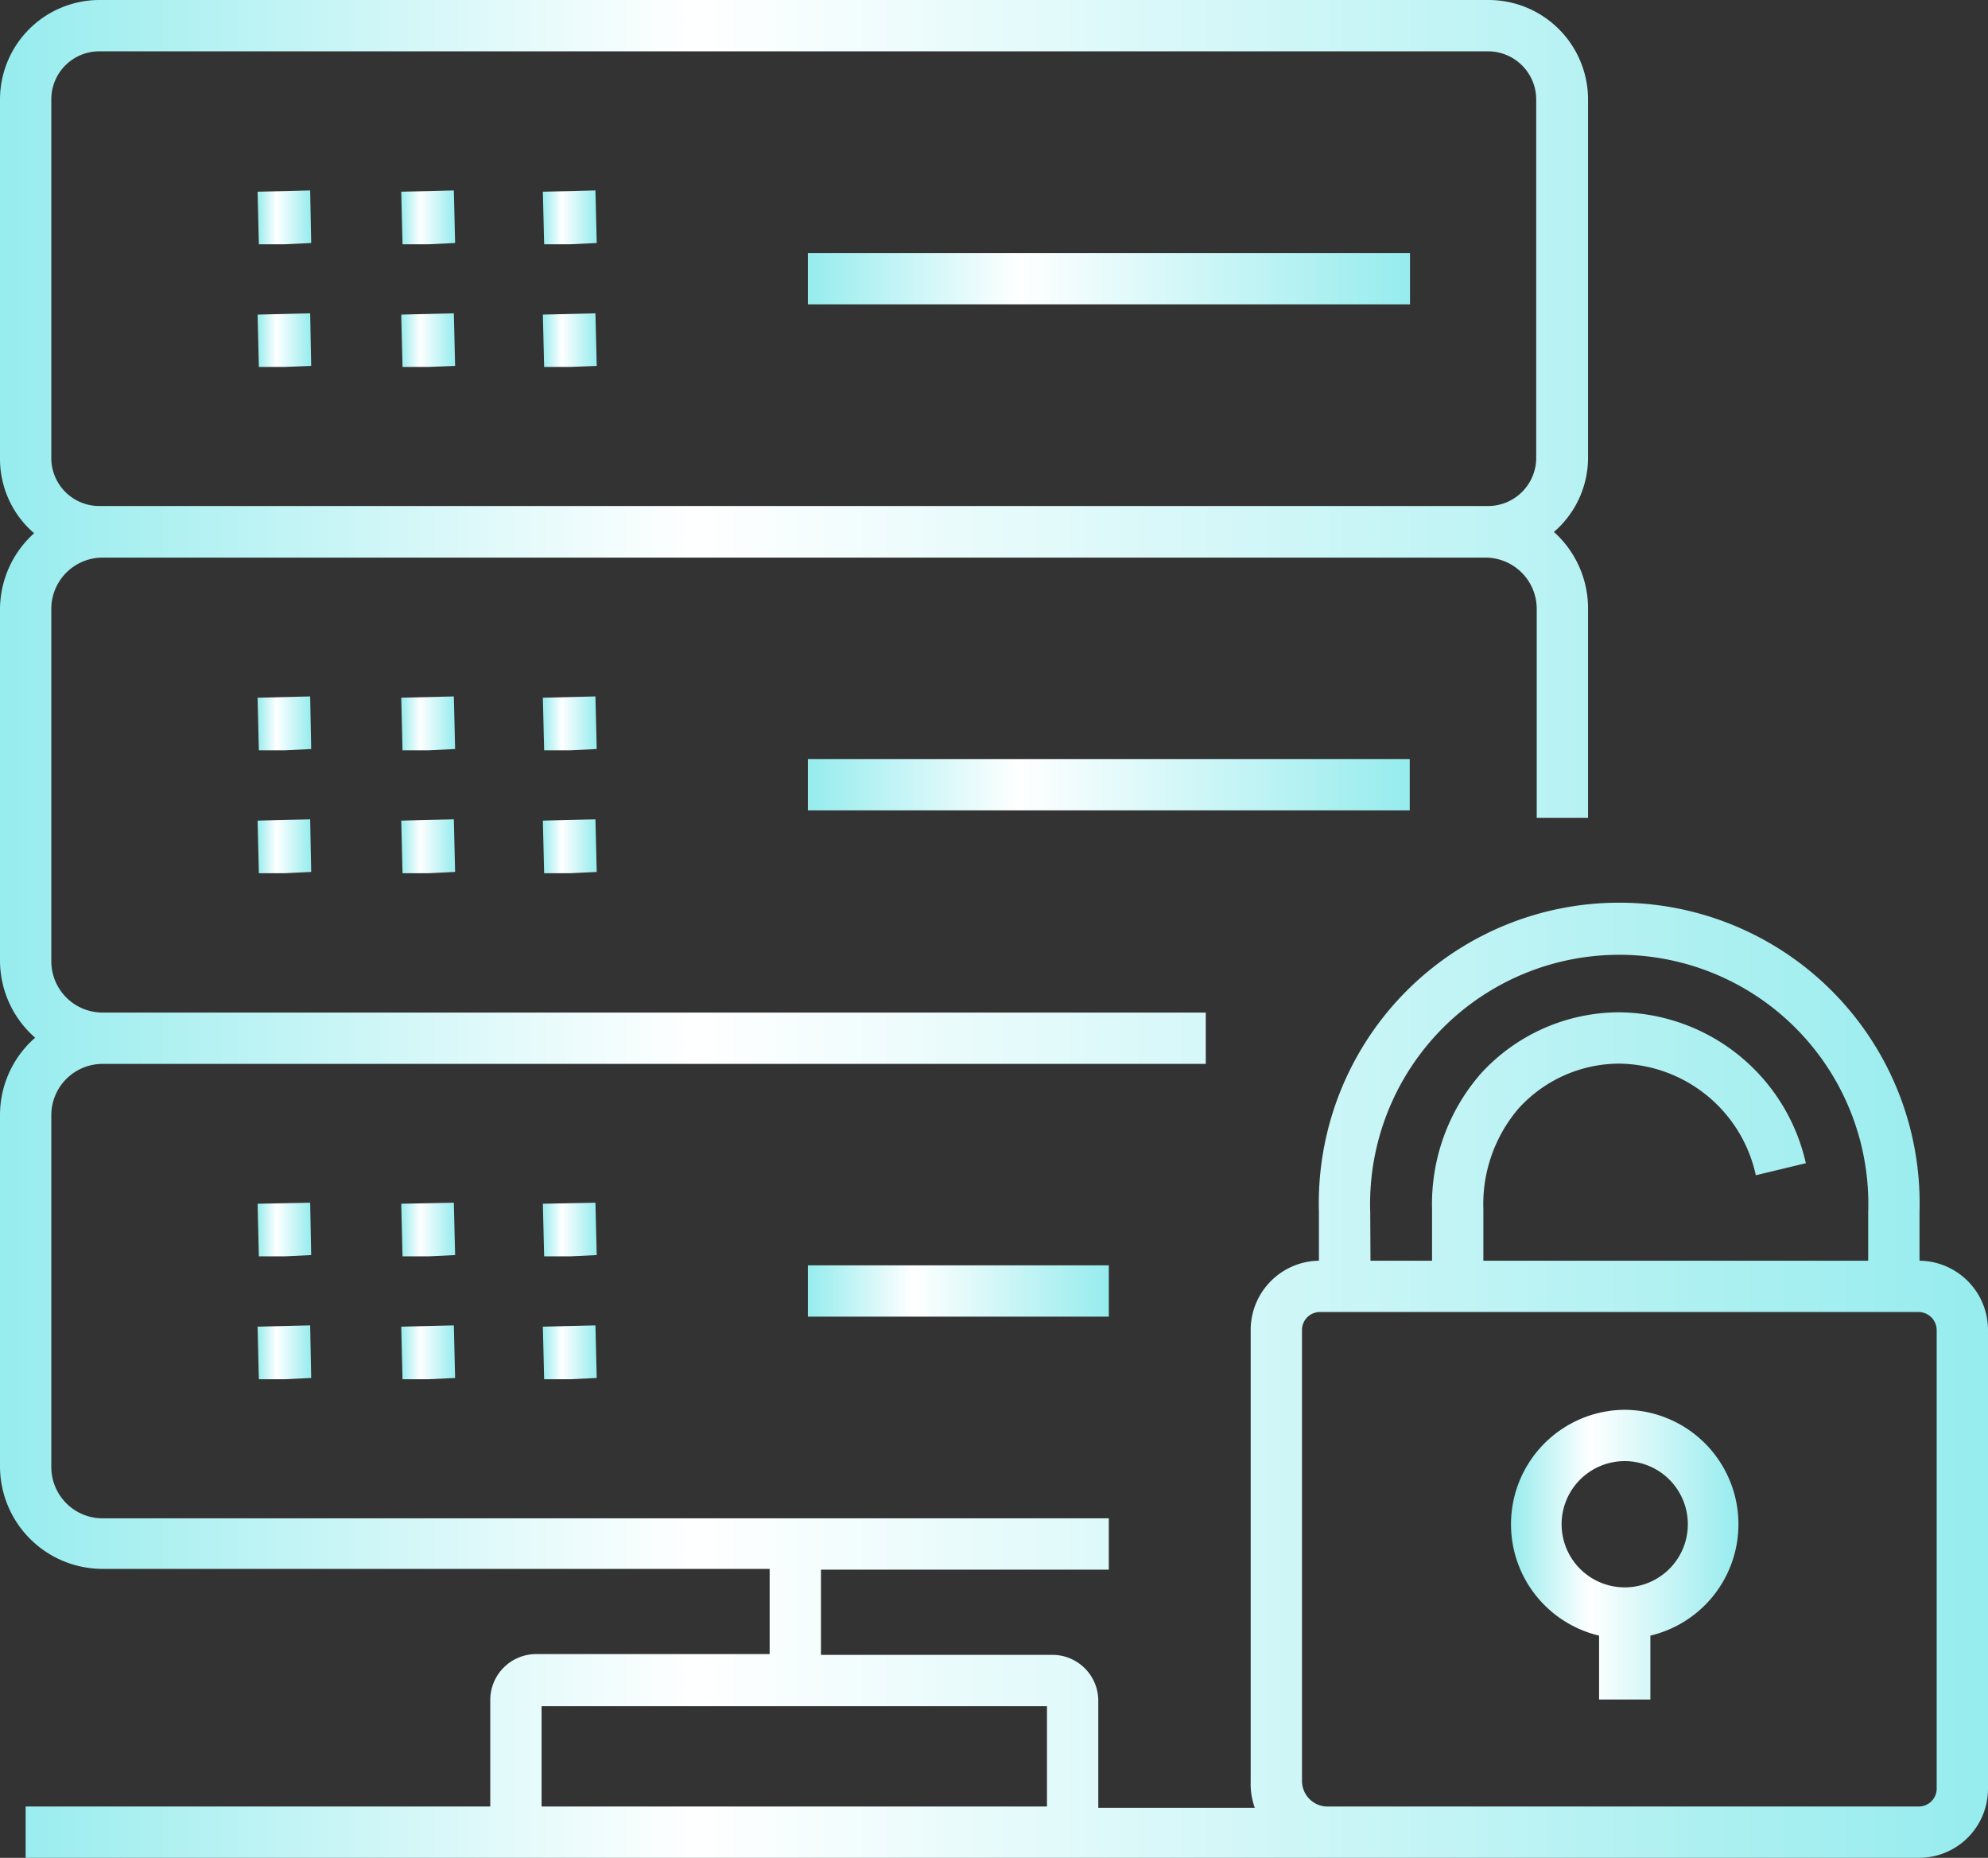 <svg xmlns="http://www.w3.org/2000/svg" xmlns:xlink="http://www.w3.org/1999/xlink" viewBox="0 0 77.49 72.4"><rect x="0" y="0" width="77.49" height="72.4" fill="#333333" stroke="none"/><defs><style>.cls-1{fill:url(#未命名漸層_10);}.cls-2{fill:url(#未命名漸層_10-2);}.cls-3{fill:url(#未命名漸層_10-3);}.cls-4{fill:url(#未命名漸層_10-4);}.cls-5{fill:url(#未命名漸層_10-5);}.cls-6{fill:url(#未命名漸層_10-6);}.cls-7{fill:url(#未命名漸層_10-7);}.cls-8{fill:url(#未命名漸層_10-8);}.cls-9{fill:url(#未命名漸層_10-9);}.cls-10{fill:url(#未命名漸層_10-10);}.cls-11{fill:url(#未命名漸層_10-11);}.cls-12{fill:url(#未命名漸層_10-12);}.cls-13{fill:url(#未命名漸層_10-13);}.cls-14{fill:url(#未命名漸層_10-14);}.cls-15{fill:url(#未命名漸層_10-15);}.cls-16{fill:url(#未命名漸層_10-16);}.cls-17{fill:url(#未命名漸層_10-17);}.cls-18{fill:url(#未命名漸層_10-18);}.cls-19{fill:url(#未命名漸層_10-19);}.cls-20{fill:url(#未命名漸層_10-20);}.cls-21{fill:url(#未命名漸層_10-21);}.cls-22{fill:url(#未命名漸層_10-22);}.cls-23{fill:url(#未命名漸層_10-23);}</style><linearGradient id="未命名漸層_10" y1="36.2" x2="77.49" y2="36.2" gradientUnits="userSpaceOnUse"><stop offset="0" stop-color="#96ecee"/><stop offset="0.35" stop-color="#fff"/><stop offset="1" stop-color="#96ecee"/></linearGradient><linearGradient id="未命名漸層_10-2" x1="31.49" y1="10.86" x2="54.96" y2="10.86" xlink:href="#未命名漸層_10"/><linearGradient id="未命名漸層_10-3" x1="10.04" y1="8.47" x2="12.13" y2="8.47" xlink:href="#未命名漸層_10"/><linearGradient id="未命名漸層_10-4" x1="15.64" y1="8.47" x2="17.74" y2="8.47" xlink:href="#未命名漸層_10"/><linearGradient id="未命名漸層_10-5" x1="21.16" y1="8.47" x2="23.26" y2="8.47" xlink:href="#未命名漸層_10"/><linearGradient id="未命名漸層_10-6" x1="10.04" y1="13.25" x2="12.13" y2="13.25" xlink:href="#未命名漸層_10"/><linearGradient id="未命名漸層_10-7" x1="15.64" y1="13.25" x2="17.74" y2="13.25" xlink:href="#未命名漸層_10"/><linearGradient id="未命名漸層_10-8" x1="21.16" y1="13.25" x2="23.26" y2="13.25" xlink:href="#未命名漸層_10"/><linearGradient id="未命名漸層_10-9" x1="31.49" y1="30.58" x2="54.96" y2="30.58" xlink:href="#未命名漸層_10"/><linearGradient id="未命名漸層_10-10" x1="10.04" y1="28.19" x2="12.13" y2="28.19" xlink:href="#未命名漸層_10"/><linearGradient id="未命名漸層_10-11" x1="15.64" y1="28.19" x2="17.74" y2="28.19" xlink:href="#未命名漸層_10"/><linearGradient id="未命名漸層_10-12" x1="21.16" y1="28.19" x2="23.26" y2="28.19" xlink:href="#未命名漸層_10"/><linearGradient id="未命名漸層_10-13" x1="10.04" y1="32.98" x2="12.13" y2="32.98" xlink:href="#未命名漸層_10"/><linearGradient id="未命名漸層_10-14" x1="15.64" y1="32.98" x2="17.74" y2="32.98" xlink:href="#未命名漸層_10"/><linearGradient id="未命名漸層_10-15" x1="21.16" y1="32.98" x2="23.26" y2="32.98" xlink:href="#未命名漸層_10"/><linearGradient id="未命名漸層_10-16" x1="31.49" y1="50.31" x2="43.22" y2="50.31" xlink:href="#未命名漸層_10"/><linearGradient id="未命名漸層_10-17" x1="10.04" y1="47.91" x2="12.13" y2="47.91" xlink:href="#未命名漸層_10"/><linearGradient id="未命名漸層_10-18" x1="15.64" y1="47.91" x2="17.74" y2="47.91" xlink:href="#未命名漸層_10"/><linearGradient id="未命名漸層_10-19" x1="21.16" y1="47.91" x2="23.26" y2="47.91" xlink:href="#未命名漸層_10"/><linearGradient id="未命名漸層_10-20" x1="10.04" y1="52.7" x2="12.13" y2="52.7" xlink:href="#未命名漸層_10"/><linearGradient id="未命名漸層_10-21" x1="15.64" y1="52.7" x2="17.74" y2="52.7" xlink:href="#未命名漸層_10"/><linearGradient id="未命名漸層_10-22" x1="21.16" y1="52.7" x2="23.26" y2="52.7" xlink:href="#未命名漸層_10"/><linearGradient id="未命名漸層_10-23" x1="58.87" y1="60.58" x2="67.79" y2="60.58" xlink:href="#未命名漸層_10"/></defs><g id="圖層_2" data-name="圖層 2"><g id="圖層_1-2" data-name="圖層 1"><path class="cls-1" d="M74.82,49.13v-1.9a11.71,11.71,0,1,0-23.41,0v1.9a2.7,2.7,0,0,0-2.66,2.7V69.45a2.75,2.75,0,0,0,.16,1h-6.1V66.28A1.79,1.79,0,0,0,41,64.49H32V61.17H43.22v-2H4a2,2,0,0,1-2-2V43.46a2,2,0,0,1,2-2H47v-2H4a2,2,0,0,1-2-2V23.73a2,2,0,0,1,2-2h53.9a2,2,0,0,1,2,2v8.14h2V23.73a4,4,0,0,0-1.33-3,3.82,3.82,0,0,0,1.33-2.91v-14A3.88,3.88,0,0,0,58,0H3.87A3.88,3.88,0,0,0,0,3.87v14a3.82,3.82,0,0,0,1.33,2.91,4,4,0,0,0-1.33,3V37.44a4,4,0,0,0,1.37,3,4,4,0,0,0-1.37,3v13.7a4,4,0,0,0,4,4H30v3.32H20.89a1.79,1.79,0,0,0-1.78,1.79V70.4H1v2H74.79a2.69,2.69,0,0,0,2.7-2.68V51.83A2.7,2.7,0,0,0,74.82,49.13ZM2,3.87A1.87,1.87,0,0,1,3.87,2H58a1.88,1.88,0,0,1,1.88,1.87v14A1.88,1.88,0,0,1,58,19.72H3.87A1.87,1.87,0,0,1,2,17.85ZM40.81,70.4H21.11V66.49h19.7Zm12.6-23.17a9.71,9.71,0,1,1,19.41,0v1.9h-15v-2a5.74,5.74,0,0,1,1.37-3.93,5.31,5.31,0,0,1,3.94-1.75,5.52,5.52,0,0,1,5.31,4.35l1.95-.47a7.53,7.53,0,0,0-7.26-5.88,7.32,7.32,0,0,0-5.41,2.39,7.73,7.73,0,0,0-1.9,5.29v2h-2.4ZM75.49,69.72a.7.7,0,0,1-.7.68H51.69a1,1,0,0,1-.94-1V51.83a.7.7,0,0,1,.7-.7H74.79a.71.71,0,0,1,.7.7Z"/><rect class="cls-2" x="31.49" y="9.86" width="23.47" height="2"/><polygon class="cls-3" points="12.13 9.47 11.09 9.52 10.09 9.52 10.04 7.47 12.09 7.42 12.13 9.47"/><polygon class="cls-4" points="17.74 9.47 16.69 9.52 15.69 9.52 15.64 7.47 17.69 7.42 17.74 9.47"/><polygon class="cls-5" points="23.26 9.47 22.21 9.52 21.21 9.52 21.16 7.47 23.21 7.42 23.26 9.47"/><polygon class="cls-6" points="12.13 14.26 11.09 14.3 10.09 14.3 10.04 12.26 12.09 12.21 12.13 14.26"/><polygon class="cls-7" points="17.74 14.26 16.69 14.3 15.69 14.3 15.64 12.26 17.69 12.21 17.74 14.26"/><polygon class="cls-8" points="23.26 14.26 22.21 14.3 21.21 14.3 21.16 12.26 23.21 12.21 23.26 14.26"/><rect class="cls-9" x="31.49" y="29.58" width="23.46" height="2"/><polygon class="cls-10" points="11.09 29.24 10.09 29.24 10.04 27.19 12.09 27.14 12.13 29.19 11.09 29.24"/><polygon class="cls-11" points="16.69 29.24 15.69 29.24 15.64 27.19 17.69 27.14 17.74 29.19 16.69 29.24"/><polygon class="cls-12" points="22.21 29.24 21.21 29.24 21.16 27.19 23.21 27.14 23.26 29.19 22.21 29.24"/><polygon class="cls-13" points="11.09 34.03 10.09 34.03 10.04 31.98 12.09 31.93 12.13 33.98 11.09 34.03"/><polygon class="cls-14" points="16.69 34.03 15.69 34.03 15.64 31.98 17.69 31.93 17.74 33.98 16.69 34.03"/><polygon class="cls-15" points="22.21 34.03 21.21 34.03 21.16 31.98 23.21 31.93 23.26 33.98 22.21 34.03"/><rect class="cls-16" x="31.49" y="49.31" width="11.73" height="2"/><polygon class="cls-17" points="11.09 48.96 10.09 48.96 10.04 46.91 12.09 46.87 12.13 48.91 11.09 48.96"/><polygon class="cls-18" points="16.69 48.96 15.69 48.96 15.64 46.91 17.69 46.87 17.74 48.91 16.69 48.96"/><polygon class="cls-19" points="22.21 48.96 21.21 48.96 21.16 46.91 23.21 46.87 23.26 48.91 22.21 48.96"/><polygon class="cls-20" points="11.09 53.75 10.09 53.75 10.04 51.7 12.09 51.65 12.13 53.7 11.09 53.75"/><polygon class="cls-21" points="16.69 53.75 15.69 53.75 15.64 51.7 17.69 51.65 17.74 53.7 16.69 53.75"/><polygon class="cls-22" points="22.21 53.75 21.21 53.75 21.16 51.7 23.21 51.65 23.26 53.7 22.21 53.75"/><path class="cls-23" d="M63.33,54.94a4.46,4.46,0,0,0-1,8.8v2.49h2V63.74a4.46,4.46,0,0,0-1-8.8Zm0,6.92a2.46,2.46,0,1,1,2.46-2.46A2.46,2.46,0,0,1,63.33,61.86Z"/></g></g></svg>